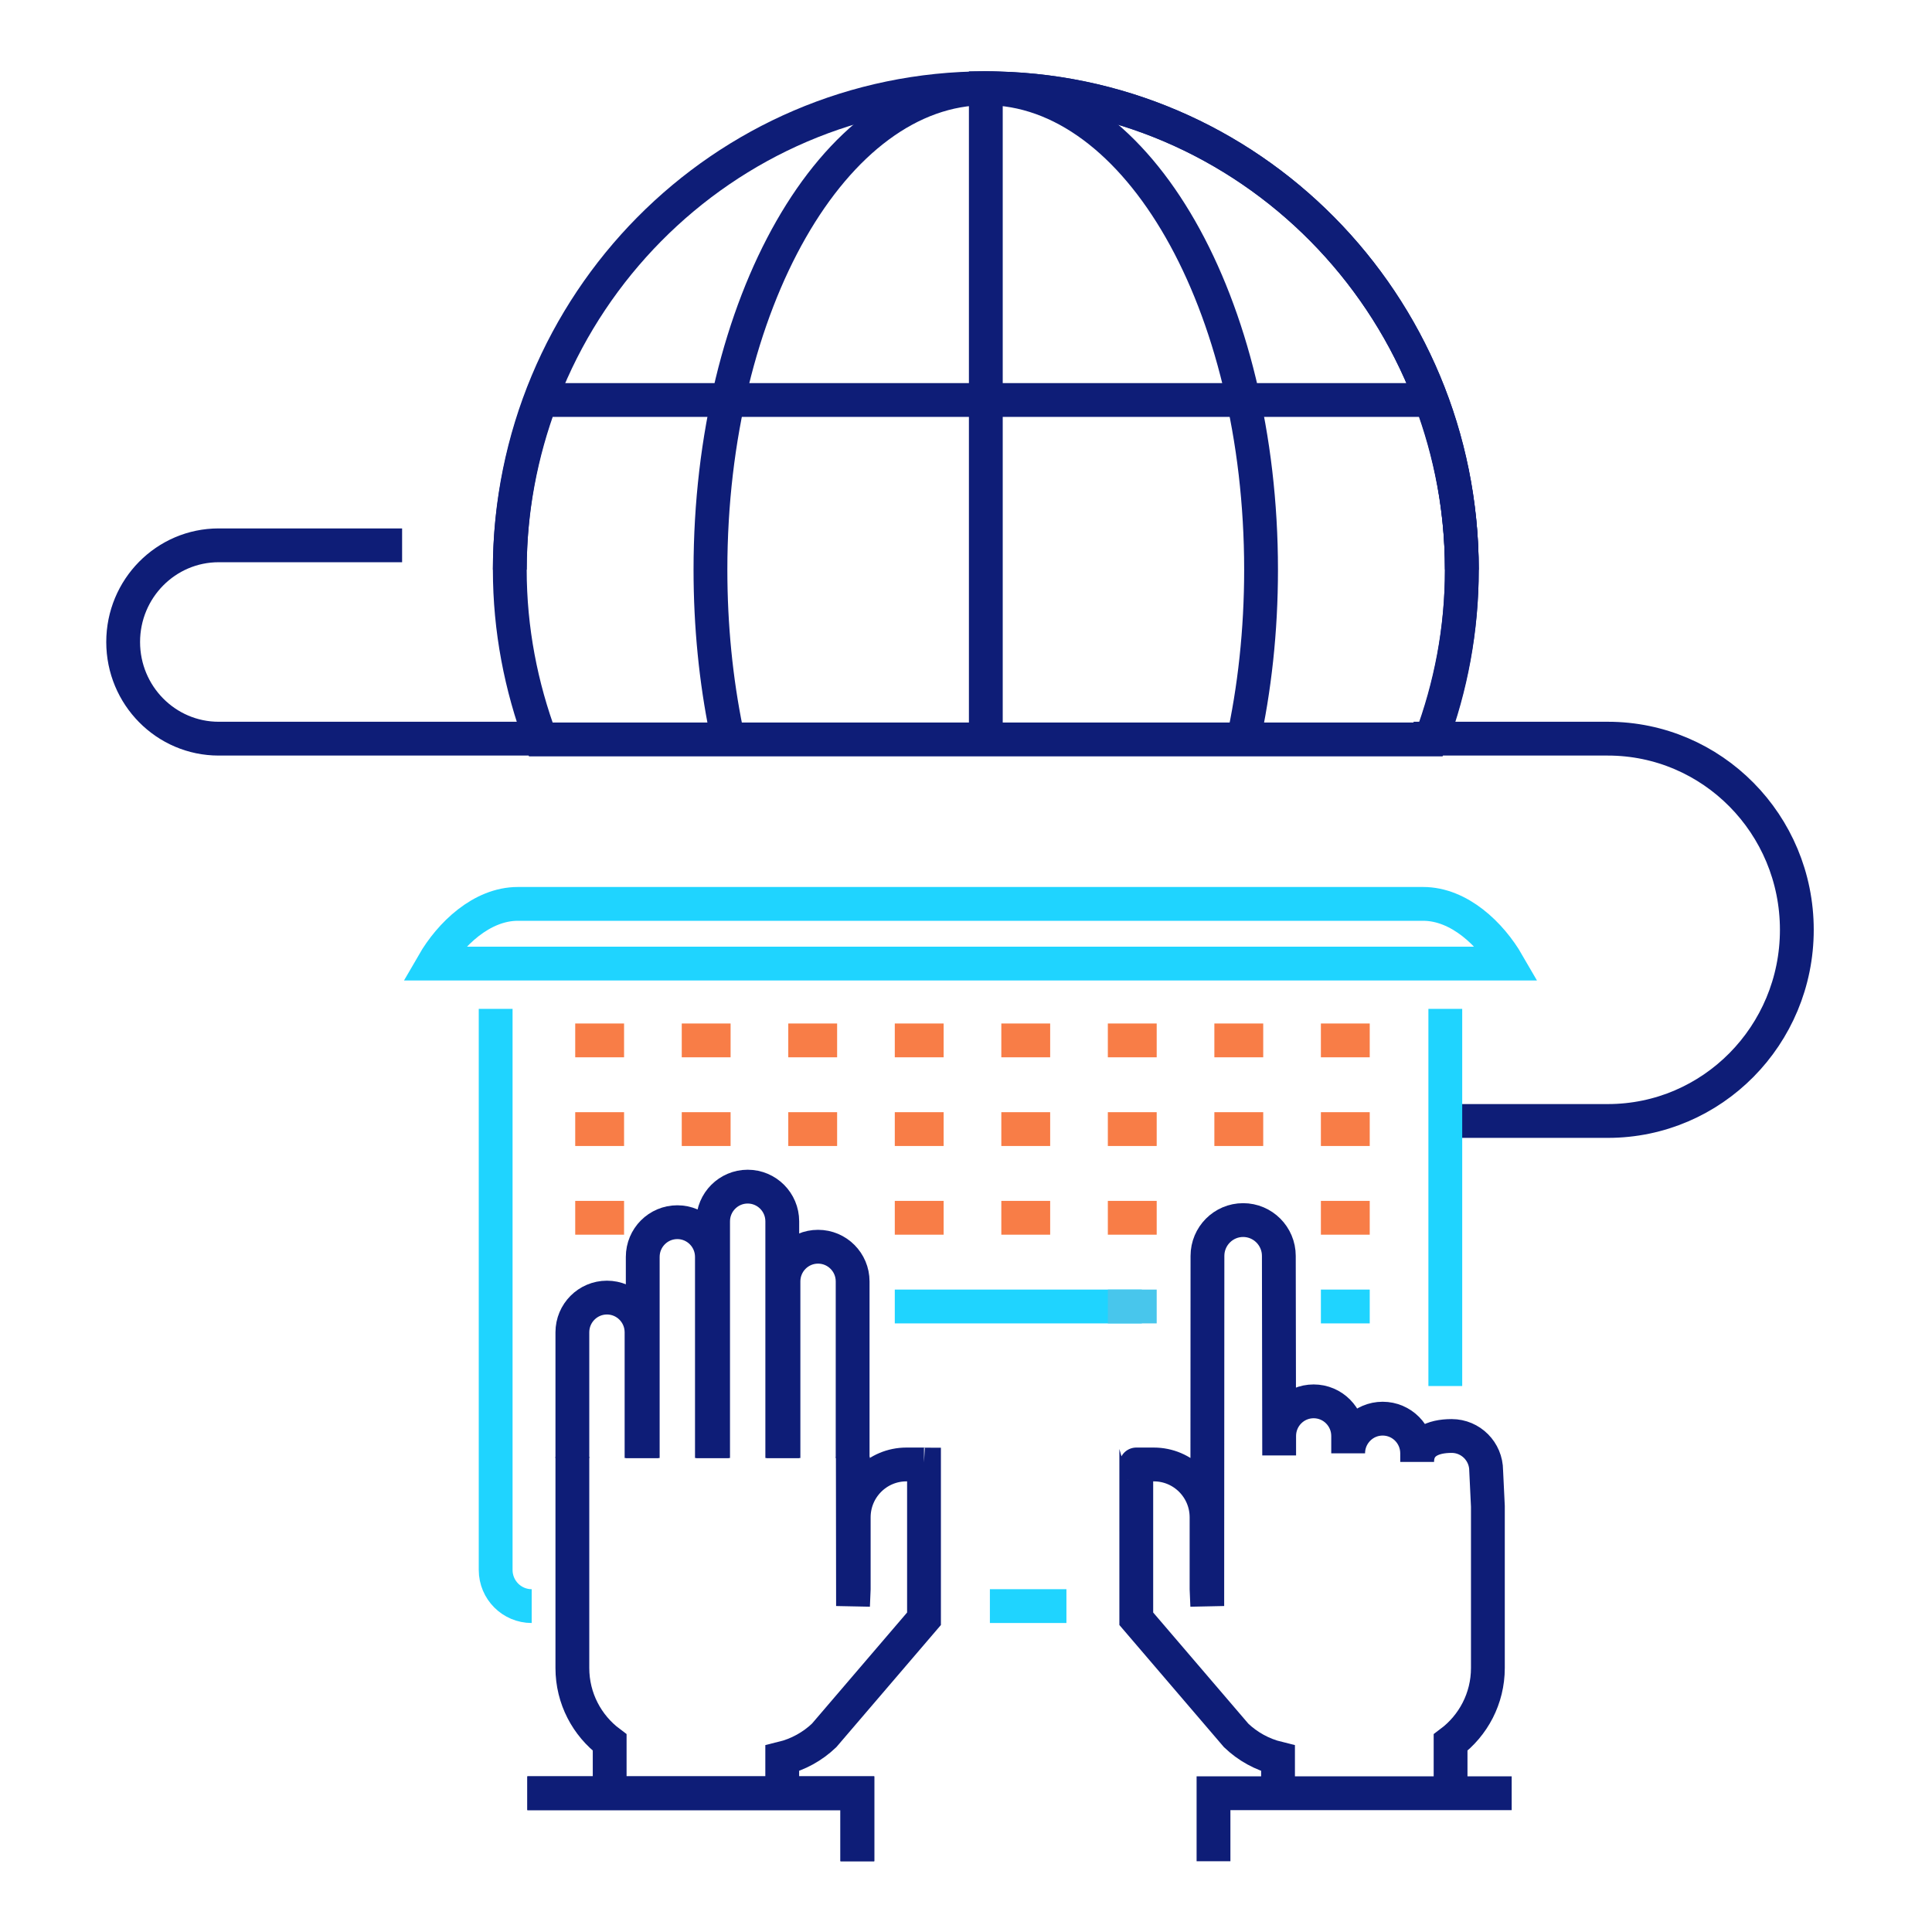 <?xml version="1.0" encoding="iso-8859-1"?>
<!-- Generator: Adobe Illustrator 27.2.0, SVG Export Plug-In . SVG Version: 6.00 Build 0)  -->
<svg version="1.1" id="Layer_1" xmlns="http://www.w3.org/2000/svg" xmlns:xlink="http://www.w3.org/1999/xlink" x="0px" y="0px"
	 viewBox="0 0 400 400" style="enable-background:new 0 0 400 400;" xml:space="preserve">
<g>
	<g>
		<g>
			<path style="fill:none;stroke:#0E1D77;stroke-width:7;" d="M105.547,117.954c0-55.054,44.122-99.683,98.559-99.683
				c54.422,0,98.553,44.629,98.553,99.683"/>
			<path style="fill:none;stroke:#0E1D77;stroke-width:7;" d="M150.356,151.281c-2.121-10.425-3.265-21.64-3.265-33.327
				c0-55.054,25.54-99.683,57.014-99.683c31.468,0,56.985,44.629,56.985,99.683c0,12.651-1.346,24.751-3.81,35.879"/>
			<path style="fill:none;stroke:#0E1D77;stroke-width:7;" d="M296.29,153.291c4.119-10.985,6.367-22.893,6.367-35.337
				c0-55.054-44.131-99.683-98.553-99.683v132.343"/>
			<path style="fill:none;stroke:#0E1D77;stroke-width:7;" d="M105.547,117.954c0,12.392,2.342,24.201,6.409,35.139h184.289
				c4.078-10.938,6.414-22.747,6.414-35.139c0-12.389-2.336-24.206-6.414-35.141h-184.28
				C107.889,93.748,105.547,105.565,105.547,117.954z"/>
		</g>
		<path style="fill:none;stroke:#0E1D77;stroke-width:7;" d="M83.251,112.903h-37.97c-10.926,0-19.782,8.957-19.782,20.017l0,0
			c0,11.052,8.855,20.012,19.782,20.012h66.021"/>
		<path style="fill:none;stroke:#0E1D77;stroke-width:7;" d="M292.661,152.932h40.222c21.614,0,39.132,17.716,39.132,39.575l0,0
			c0,21.861-17.518,39.578-39.132,39.578h-33.26"/>
	</g>
	<g>
		<g>
			<line style="fill:none;stroke:#1FD4FF;stroke-width:7;" x1="220.792" y1="332.526" x2="204.946" y2="332.526"/>
			<line style="fill:none;stroke:#1FD4FF;stroke-width:7;" x1="299.235" y1="208.876" x2="299.235" y2="286.963"/>
			<path style="fill:none;stroke:#1FD4FF;stroke-width:7;" d="M110.081,332.526c-4.119,0-7.46-3.351-7.46-7.486V208.876"/>
			<g>
				<g>
					<line style="fill:none;stroke:#F87D47;stroke-width:7;" x1="119.093" y1="215.403" x2="129.207" y2="215.403"/>
				</g>
				<g>
					<line style="fill:none;stroke:#F87D47;stroke-width:7;" x1="141.15" y1="215.403" x2="151.262" y2="215.403"/>
				</g>
				<g>
					<line style="fill:none;stroke:#F87D47;stroke-width:7;" x1="163.203" y1="215.403" x2="173.317" y2="215.403"/>
				</g>
				<g>
					<line style="fill:none;stroke:#F87D47;stroke-width:7;" x1="185.256" y1="215.403" x2="195.37" y2="215.403"/>
				</g>
				<g>
					<line style="fill:none;stroke:#F87D47;stroke-width:7;" x1="207.313" y1="215.403" x2="217.426" y2="215.403"/>
				</g>
				<g>
					<line style="fill:none;stroke:#F87D47;stroke-width:7;" x1="229.366" y1="215.403" x2="239.481" y2="215.403"/>
				</g>
				<g>
					<line style="fill:none;stroke:#F87D47;stroke-width:7;" x1="251.421" y1="215.403" x2="261.536" y2="215.403"/>
				</g>
				<g>
					<line style="fill:none;stroke:#F87D47;stroke-width:7;" x1="273.476" y1="215.403" x2="283.589" y2="215.403"/>
				</g>
			</g>
			<g>
				<g>
					<line style="fill:none;stroke:#F87D47;stroke-width:7;" x1="119.093" y1="233.766" x2="129.207" y2="233.766"/>
				</g>
				<g>
					<line style="fill:none;stroke:#F87D47;stroke-width:7;" x1="141.15" y1="233.766" x2="151.262" y2="233.766"/>
				</g>
				<g>
					<line style="fill:none;stroke:#F87D47;stroke-width:7;" x1="163.203" y1="233.766" x2="173.317" y2="233.766"/>
				</g>
				<g>
					<line style="fill:none;stroke:#F87D47;stroke-width:7;" x1="185.256" y1="233.766" x2="195.37" y2="233.766"/>
				</g>
				<g>
					<line style="fill:none;stroke:#F87D47;stroke-width:7;" x1="207.313" y1="233.766" x2="217.426" y2="233.766"/>
				</g>
				<g>
					<line style="fill:none;stroke:#F87D47;stroke-width:7;" x1="229.366" y1="233.766" x2="239.481" y2="233.766"/>
				</g>
				<g>
					<line style="fill:none;stroke:#F87D47;stroke-width:7;" x1="251.421" y1="233.766" x2="261.536" y2="233.766"/>
				</g>
				<g>
					<line style="fill:none;stroke:#F87D47;stroke-width:7;" x1="273.476" y1="233.766" x2="283.589" y2="233.766"/>
				</g>
			</g>
			<g>
				<g>
					<line style="fill:none;stroke:#F87D47;stroke-width:7;" x1="119.093" y1="252.13" x2="129.207" y2="252.13"/>
				</g>
				<g>
					<line style="fill:none;stroke:#F87D47;stroke-width:7;" x1="185.256" y1="252.13" x2="195.37" y2="252.13"/>
				</g>
				<g>
					<line style="fill:none;stroke:#F87D47;stroke-width:7;" x1="207.313" y1="252.13" x2="217.426" y2="252.13"/>
				</g>
				<g>
					<line style="fill:none;stroke:#F87D47;stroke-width:7;" x1="229.366" y1="252.13" x2="239.481" y2="252.13"/>
				</g>
				<g>
					<line style="fill:none;stroke:#F87D47;stroke-width:7;" x1="273.476" y1="252.13" x2="283.589" y2="252.13"/>
				</g>
			</g>
			<g>
				<g>
					<line style="fill:none;stroke:#1FD4FF;stroke-width:7;" x1="185.256" y1="270.493" x2="236.402" y2="270.493"/>
				</g>
				<g>
					<line style="fill:none;stroke:#48C6EC;stroke-width:7;" x1="229.366" y1="270.493" x2="239.481" y2="270.493"/>
				</g>
				<g>
					<line style="fill:none;stroke:#1FD4FF;stroke-width:7;" x1="273.476" y1="270.493" x2="283.589" y2="270.493"/>
				</g>
			</g>
			<path style="fill:none;stroke:#1FD4FF;stroke-width:7;" d="M312.15,199.497c-3.501-6.064-10.019-12.356-17.501-12.356h-187.44
				c-7.481,0-14.002,6.292-17.501,12.356H312.15z"/>
		</g>
		<path style="fill:none;stroke:#0E1D77;stroke-width:7;" d="M300.327,370.624v-9.856c4.684-3.513,7.723-9.109,7.723-15.429v-33.471
			l-0.355-7.387c0-3.964-3.201-7.175-7.143-7.175c-3.946,0-7.147,1.417-7.147,5.375v-1.789c0-3.962-3.195-7.175-7.141-7.175
			c-3.944,0-7.143,3.213-7.143,7.175v-3.586c0-3.962-3.201-7.173-7.143-7.173c-3.948,0-7.141,3.211-7.141,7.173v4.029
			c0-9.705-0.067-41.314-0.067-41.314c0-4.087-3.312-7.417-7.392-7.417c-4.082,0-7.387,3.33-7.387,7.417l-0.039,72.487l-0.148-3.529
			v-14.82c0-6.053-4.879-10.957-10.918-10.957h-3.632c-0.157,0,0.15,0.016,0,0.028v13.711c0.018,0-0.03,0.004,0,0.011v18.195
			l20.686,24.161c2.388,2.279,5.359,3.934,8.662,4.741v6.576"/>
		<g>
			<path style="fill:none;stroke:#0E1D77;stroke-width:7;" d="M126.227,370.624v-9.856c-4.686-3.513-7.724-9.109-7.724-15.429
				v-43.725"/>
			<path style="fill:none;stroke:#0E1D77;stroke-width:7;" d="M176.566,301.613l0.041,30.894l0.147-3.529v-14.82
				c0-6.053,4.879-10.957,10.914-10.957h3.637c-0.452,0-0.911,0.028,0,0.028v13.711c-0.025,0,0.025,0.004,0,0.011v18.195
				l-20.686,24.161c-2.393,2.279-5.364,3.934-8.666,4.741v6.576"/>
			<path style="fill:none;stroke:#0E1D77;stroke-width:7;" d="M118.503,301.869V275.84c0-3.969,3.206-7.189,7.159-7.189l0,0
				c3.955,0,7.163,3.22,7.163,7.189v26.029"/>
			<path style="fill:none;stroke:#0E1D77;stroke-width:7;" d="M133.072,301.869V260.23c0-3.971,3.204-7.189,7.161-7.189l0,0
				c3.953,0,7.161,3.218,7.161,7.189v41.639"/>
			<path style="fill:none;stroke:#0E1D77;stroke-width:7;" d="M147.639,301.869v-49.001c0-3.967,3.206-7.188,7.161-7.188l0,0
				c3.955,0,7.161,3.22,7.161,7.188v49.001"/>
			<path style="fill:none;stroke:#0E1D77;stroke-width:7;" d="M162.208,301.869v-36.562c0-3.971,3.204-7.186,7.159-7.186l0,0
				c3.955,0,7.163,3.215,7.163,7.186v36.562"/>
		</g>
		<g>
			<polyline style="fill:none;stroke:#0E1D77;stroke-width:7;" points="312.978,371.27 251.243,371.27 251.243,385.35 			"/>
		</g>
		<g>
			<polyline style="fill:none;stroke:#0E1D77;stroke-width:7;" points="109.185,371.27 177.507,371.27 177.507,385.35 			"/>
			<polyline style="fill:none;stroke:#0E1D77;stroke-width:7;" points="109.185,371.27 177.507,371.27 177.507,385.35 			"/>
		</g>
	</g>
</g>
</svg>
